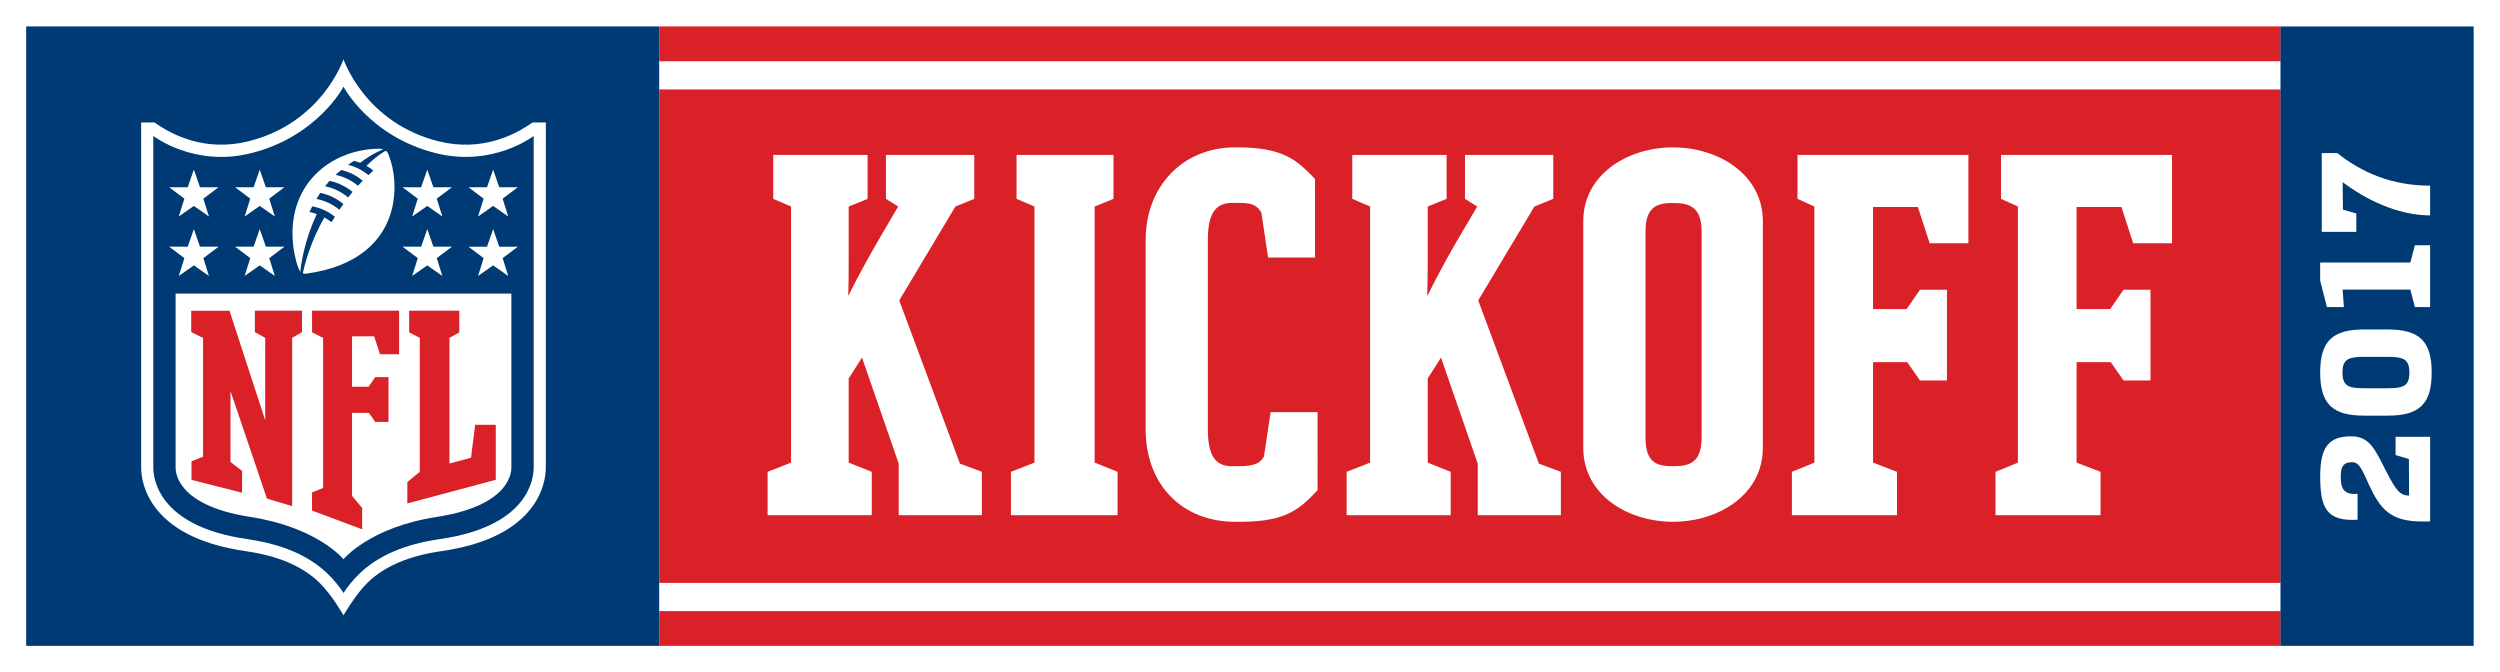 <?xml version="1.0" encoding="UTF-8" standalone="no"?>
<!-- Created with Inkscape (http://www.inkscape.org/) -->

<svg
   width="526.785mm"
   height="141.602mm"
   viewBox="0 0 526.785 141.602"
   version="1.1"
   id="svg5"
   xml:space="preserve"
   inkscape:export-filename="NFL Kickoff 2014.svg"
   inkscape:export-xdpi="96"
   inkscape:export-ydpi="96"
   xmlns:inkscape="http://www.inkscape.org/namespaces/inkscape"
   xmlns:sodipodi="http://sodipodi.sourceforge.net/DTD/sodipodi-0.dtd"
   xmlns="http://www.w3.org/2000/svg"
   xmlns:svg="http://www.w3.org/2000/svg"><sodipodi:namedview
     id="namedview7"
     pagecolor="#ffffff"
     bordercolor="#000000"
     borderopacity="0.25"
     inkscape:showpageshadow="2"
     inkscape:pageopacity="0.0"
     inkscape:pagecheckerboard="0"
     inkscape:deskcolor="#d1d1d1"
     inkscape:document-units="mm"
     showgrid="false" /><defs
     id="defs2"><clipPath
       clipPathUnits="userSpaceOnUse"
       id="clipPath6587"><path
         d="M 0,32.579 H 121.2 V 0 H 0 Z"
         id="path6585" /></clipPath></defs><path
     d="M 1.4444275e-6,141.602 H 526.785 V 1.3673335e-6 H 1.4444275e-6 Z"
     style="fill:#ffffff;fill-opacity:1;fill-rule:nonzero;stroke:none;stroke-width:4.346"
     id="path6573" /><path
     d="M 138.911,12.909 H 480.566 V 5.568 H 138.911 Z"
     style="fill:#da2128;fill-opacity:1;fill-rule:nonzero;stroke:none;stroke-width:4.346"
     id="path6575" /><path
     d="m 138.916,136.091 h 341.646 v -7.324 H 138.916 Z"
     style="fill:#da2128;fill-opacity:1;fill-rule:nonzero;stroke:none;stroke-width:4.346"
     id="path6577" /><path
     d="M 138.916,122.825 H 480.561 V 18.846 H 138.916 Z"
     style="fill:#da2128;fill-opacity:1;fill-rule:nonzero;stroke:none;stroke-width:4.346"
     id="path6579" /><g
     id="g6581"
     transform="matrix(4.346,0,0,-4.346,1.4444274e-6,141.602)"><g
       id="g6583"
       clip-path="url(#clipPath6587)"><g
         id="g6589"
         transform="translate(43.599,18.016)"><path
           d="M 0,0 2.722,4.553 3.637,4.925 V 7.053 H -0.645 V 4.925 L -0.051,4.553 -0.963,2.997 C -2.002,1.212 -2.451,0.248 -2.451,0.248 h -0.021 c 0,0 0.021,0.496 0.021,1.806 v 2.499 l 0.917,0.372 V 7.053 H -6.108 V 4.925 L -5.246,4.553 V -7.864 L -6.382,-8.31 v -2.103 h 5.05 v 2.103 l -1.119,0.446 v 4.08 l 0.646,1.013 1.78,-5.143 v -2.499 h 4.032 v 2.103 l -1.063,0.396 z"
           style="fill:#ffffff;fill-opacity:1;fill-rule:nonzero;stroke:none"
           id="path6591" /></g><g
         id="g6593"
         transform="translate(53.073,22.569)"><path
           d="M 0,0 0.914,0.372 V 2.5 h -4.7 V 0.372 L -2.918,0 v -12.417 l -1.14,-0.446 v -2.103 h 5.17 v 2.103 L 0,-12.417 Z"
           style="fill:#ffffff;fill-opacity:1;fill-rule:nonzero;stroke:none"
           id="path6595" /></g><g
         id="g6597"
         transform="translate(61.283,10.45)"><path
           d="m 0,0 c -0.173,-0.298 -0.371,-0.472 -1.284,-0.472 h -0.271 c -0.841,0 -1.166,0.572 -1.166,1.807 v 9.15 c 0,1.262 0.347,1.807 1.166,1.807 h 0.468 c 0.566,0 0.792,-0.173 0.962,-0.472 L 0.2,9.645 h 2.274 v 3.812 c -0.841,0.865 -1.484,1.53 -3.737,1.53 h -0.144 c -2.5,0 -4.331,-1.854 -4.331,-4.502 v -9.15 c 0,-2.77 1.831,-4.501 4.331,-4.501 h 0.27 c 2.25,0 2.892,0.642 3.736,1.532 V 2.149 H 0.322 Z"
           style="fill:#ffffff;fill-opacity:1;fill-rule:nonzero;stroke:none"
           id="path6599" /></g><g
         id="g6601"
         transform="translate(71.671,18.016)"><path
           d="M 0,0 2.723,4.553 3.639,4.925 V 7.053 H -0.642 V 4.925 L -0.049,4.553 -0.965,2.997 C -2.003,1.212 -2.448,0.248 -2.448,0.248 h -0.026 c 0,0 0.026,0.496 0.026,1.806 v 2.499 l 0.915,0.372 V 7.053 H -6.107 V 4.925 L -5.243,4.553 V -7.864 L -6.381,-8.31 v -2.103 h 5.046 v 2.103 l -1.113,0.446 v 4.08 l 0.643,1.013 1.782,-5.143 v -2.499 h 4.03 v 2.103 l -1.065,0.396 z"
           style="fill:#ffffff;fill-opacity:1;fill-rule:nonzero;stroke:none"
           id="path6603" /></g><g
         id="g6605"
         transform="translate(82.502,11.364)"><path
           d="m 0,0 c 0,-1.262 -0.644,-1.386 -1.387,-1.386 -0.737,0 -1.333,0.124 -1.333,1.386 v 9.992 c 0,1.236 0.596,1.385 1.333,1.385 C -0.644,11.377 0,11.228 0,9.992 Z m -1.387,14.073 c -2.199,0 -4.351,-1.311 -4.351,-3.583 V -0.494 c 0,-2.278 2.152,-3.586 4.351,-3.586 2.201,0 4.356,1.308 4.356,3.586 V 10.49 c 0,2.272 -2.155,3.583 -4.356,3.583"
           style="fill:#ffffff;fill-opacity:1;fill-rule:nonzero;stroke:none"
           id="path6607" /></g><g
         id="g6609"
         transform="translate(87.151,22.941)"><path
           d="m 0,0 0.818,-0.372 v -12.417 l -1.09,-0.446 v -2.103 h 5.096 v 2.103 l -1.161,0.446 v 4.872 h 1.656 l 0.621,-0.89 h 1.307 v 4.402 H 5.94 L 5.292,-5.344 H 3.663 v 4.948 H 5.837 L 6.409,-2.153 H 8.286 V 2.128 H 0 Z"
           style="fill:#ffffff;fill-opacity:1;fill-rule:nonzero;stroke:none"
           id="path6611" /></g><g
         id="g6613"
         transform="translate(102.858,22.545)"><path
           d="M 0,0 0.569,-1.757 H 2.452 V 2.524 H -5.839 V 0.396 L -5.02,0.024 v -12.417 l -1.088,-0.446 v -2.103 h 5.094 v 2.103 l -1.162,0.446 v 4.872 h 1.656 l 0.62,-0.89 h 1.309 v 4.402 H 0.1 L -0.544,-4.948 H -2.176 V 0 Z"
           style="fill:#ffffff;fill-opacity:1;fill-rule:nonzero;stroke:none"
           id="path6615" /></g><path
         d="M 1.269,1.268 H 31.961 V 31.3 H 1.269 Z"
         style="fill:#003a74;fill-opacity:1;fill-rule:nonzero;stroke:none"
         id="path6617" /><path
         d="m 110.568,1.268 h 9.366 v 30.031 h -9.366 z"
         style="fill:#003a74;fill-opacity:1;fill-rule:nonzero;stroke:none"
         id="path6619" /><g
         id="g6621"
         transform="translate(25.816,26.645)"><path
           d="m 0,0 c -0.844,-0.606 -2.458,-1.43 -4.534,-0.918 -3.598,0.886 -4.628,3.985 -4.628,3.985 0,0 -1.03,-3.1 -4.628,-3.985 -2.078,-0.512 -3.69,0.313 -4.534,0.918 h -0.649 v -16.712 c 0,-0.423 0.103,-1.255 0.788,-2.089 0.847,-1.028 2.284,-1.695 4.269,-1.982 1.58,-0.228 2.749,-0.725 3.574,-1.518 0.605,-0.584 1.18,-1.593 1.18,-1.593 0,0 0.597,1.03 1.18,1.593 0.824,0.793 1.994,1.29 3.575,1.518 1.985,0.287 3.421,0.954 4.267,1.982 0.685,0.833 0.789,1.666 0.789,2.089 L 0.649,0 Z"
           style="fill:#ffffff;fill-opacity:1;fill-rule:nonzero;stroke:none"
           id="path6623" /></g><g
         id="g6625"
         transform="translate(25.877,25.992)"><path
           d="m 0,0 c 0,0 -1.967,-1.53 -4.737,-0.838 -3.231,0.807 -4.485,3.226 -4.485,3.226 0,0 -1.255,-2.419 -4.486,-3.226 C -16.478,-1.53 -18.445,0 -18.445,0 v -16.059 c 0,-0.547 0.228,-2.864 4.552,-3.489 1.707,-0.247 2.982,-0.796 3.899,-1.677 0.33,-0.317 0.58,-0.639 0.772,-0.935 0.192,0.296 0.441,0.618 0.771,0.935 0.917,0.881 2.192,1.43 3.899,1.677 4.324,0.625 4.551,2.942 4.552,3.489 z"
           style="fill:#003a74;fill-opacity:1;fill-rule:nonzero;stroke:none"
           id="path6627" /></g><g
         id="g6629"
         transform="translate(16.654,5.468)"><path
           d="M 0,0 C 0,0 1.255,1.547 4.515,2.05 8.25,2.626 8.139,4.379 8.139,4.469 v 8.41 H -8.14 V 4.469 C -8.14,4.38 -8.25,2.626 -4.516,2.05 -1.255,1.547 0,0 0,0"
           style="fill:#ffffff;fill-opacity:1;fill-rule:nonzero;stroke:none"
           id="path6631" /></g><g
         id="g6633"
         transform="translate(12.86,12.2)"><path
           d="M 0,0 -0.001,4 -0.503,4.281 V 5.318 H 1.783 V 4.281 L 1.305,4 v -8.159 l -1.222,0.366 -1.767,5.212 v -3.436 l 0.561,-0.431 v -1.059 l -2.453,0.623 v 0.903 l 0.562,0.22 v 5.757 l -0.575,0.285 v 1.037 h 1.856 z"
           style="fill:#da2128;fill-opacity:1;fill-rule:nonzero;stroke:none"
           id="path6635" /></g><g
         id="g6637"
         transform="translate(17.068,8.542)"><path
           d="m 0,0 0.49,-0.587 v -1.037 l -2.43,0.908 v 0.88 l 0.537,0.219 v 7.274 l -0.534,0.27 V 8.976 H 2.282 V 6.865 H 1.355 L 1.074,7.732 H 0 V 5.291 H 0.806 L 1.123,5.755 H 1.769 V 3.583 H 1.123 L 0.818,4.022 H 0 Z"
           style="fill:#da2128;fill-opacity:1;fill-rule:nonzero;stroke:none"
           id="path6639" /></g><g
         id="g6641"
         transform="translate(19.749,8.174)"><path
           d="M 0,0 V 1.037 L 0.603,1.533 V 8.025 L 0.088,8.295 V 9.344 H 2.521 V 8.295 L 2.043,8.025 V 1.934 l 1.045,0.282 0.2,1.597 h 1 V 1.146 Z"
           style="fill:#da2128;fill-opacity:1;fill-rule:nonzero;stroke:none"
           id="path6643" /></g><g
         id="g6645"
         transform="translate(8.939,20.067)"><path
           d="m 0,0 -0.737,0.554 h 0.9 L 0.46,1.406 0.758,0.554 H 1.657 L 0.921,0 1.191,-0.865 0.46,-0.351 -0.271,-0.865 Z"
           style="fill:#ffffff;fill-opacity:1;fill-rule:nonzero;stroke:none"
           id="path6647" /></g><g
         id="g6649"
         transform="translate(12.133,20.067)"><path
           d="m 0,0 -0.737,0.554 h 0.9 L 0.46,1.406 0.758,0.554 H 1.657 L 0.921,0 1.192,-0.865 0.46,-0.351 -0.271,-0.865 Z"
           style="fill:#ffffff;fill-opacity:1;fill-rule:nonzero;stroke:none"
           id="path6651" /></g><g
         id="g6653"
         transform="translate(8.939,22.95)"><path
           d="m 0,0 -0.737,0.554 h 0.9 L 0.46,1.407 0.758,0.554 H 1.657 L 0.921,0 1.191,-0.865 0.46,-0.351 -0.271,-0.865 Z"
           style="fill:#ffffff;fill-opacity:1;fill-rule:nonzero;stroke:none"
           id="path6655" /></g><g
         id="g6657"
         transform="translate(12.133,22.95)"><path
           d="m 0,0 -0.737,0.554 h 0.9 L 0.46,1.407 0.758,0.554 H 1.657 L 0.921,0 1.192,-0.865 0.46,-0.351 -0.271,-0.865 Z"
           style="fill:#ffffff;fill-opacity:1;fill-rule:nonzero;stroke:none"
           id="path6659" /></g><g
         id="g6661"
         transform="translate(24.641,19.202)"><path
           d="M 0,0 -0.732,0.514 -1.463,0 l 0.27,0.865 -0.735,0.554 h 0.9 l 0.296,0.853 0.298,-0.853 H 0.465 L -0.271,0.865 Z"
           style="fill:#ffffff;fill-opacity:1;fill-rule:nonzero;stroke:none"
           id="path6663" /></g><g
         id="g6665"
         transform="translate(21.447,19.202)"><path
           d="M 0,0 -0.731,0.514 -1.463,0 -1.192,0.865 -1.928,1.419 h 0.9 l 0.297,0.853 0.297,-0.853 H 0.465 L -0.271,0.865 Z"
           style="fill:#ffffff;fill-opacity:1;fill-rule:nonzero;stroke:none"
           id="path6667" /></g><g
         id="g6669"
         transform="translate(24.641,22.085)"><path
           d="M 0,0 -0.732,0.514 -1.463,0 l 0.27,0.865 -0.735,0.554 h 0.9 l 0.296,0.853 0.298,-0.853 H 0.465 L -0.271,0.865 Z"
           style="fill:#ffffff;fill-opacity:1;fill-rule:nonzero;stroke:none"
           id="path6671" /></g><g
         id="g6673"
         transform="translate(21.447,22.085)"><path
           d="M 0,0 -0.731,0.514 -1.463,0 -1.192,0.865 -1.928,1.419 h 0.9 l 0.297,0.853 0.297,-0.853 H 0.465 L -0.271,0.865 Z"
           style="fill:#ffffff;fill-opacity:1;fill-rule:nonzero;stroke:none"
           id="path6675" /></g><g
         id="g6677"
         transform="translate(17.355,23.577)"><path
           d="m 0,0 c -0.328,0.27 -0.695,0.445 -1.086,0.528 0.095,0.09 0.192,0.165 0.276,0.236 C -0.322,0.648 0.007,0.429 0.231,0.243 0.151,0.161 0.073,0.082 0,0 m -0.474,-0.569 c -0.312,0.262 -0.692,0.457 -1.122,0.544 0.066,0.085 0.143,0.175 0.217,0.259 0.328,-0.059 0.75,-0.232 1.117,-0.535 -0.075,-0.09 -0.145,-0.181 -0.212,-0.268 m -0.425,-0.598 c -0.337,0.282 -0.729,0.453 -1.115,0.527 0,0 0.119,0.193 0.186,0.293 0.471,-0.094 0.853,-0.314 1.122,-0.541 -0.07,-0.098 -0.134,-0.191 -0.193,-0.279 m 2.227,2.852 c 0,0 -0.382,-0.198 -0.914,-0.722 C 0.534,0.896 0.669,0.8 0.747,0.736 0.666,0.664 0.584,0.588 0.508,0.516 0.161,0.801 -0.199,0.946 -0.478,1.014 -0.386,1.081 -0.287,1.146 -0.19,1.209 -0.04,1.172 0.105,1.112 0.105,1.112 0.706,1.57 1.226,1.767 1.226,1.767 c 0,0 -0.06,0.03 -0.221,0.027 C -1.358,1.764 -3.534,0 -3.124,-3.019 c 0.044,-0.32 0.169,-0.903 0.327,-1.158 0.052,0.502 0.241,1.615 0.801,2.805 -0.195,0.071 -0.356,0.099 -0.356,0.099 0.058,0.121 0.137,0.273 0.137,0.273 0.414,-0.078 0.78,-0.251 1.098,-0.503 -0.076,-0.123 -0.128,-0.203 -0.164,-0.266 -0.111,0.087 -0.224,0.163 -0.348,0.231 -0.629,-1.101 -0.921,-2.139 -1.04,-2.685 0.007,-0.033 0.075,-0.051 0.13,-0.043 2.589,0.335 3.802,1.655 4.171,3.086 C 1.875,-0.24 1.795,0.741 1.47,1.542 1.447,1.598 1.403,1.691 1.328,1.685"
           style="fill:#ffffff;fill-opacity:1;fill-rule:nonzero;stroke:none"
           id="path6679" /></g><g
         id="g6681"
         transform="translate(116.149,11.405)"><path
           d="M 0,0 H 1.675 V -4.107 H 1.279 c -1.523,0 -2.025,0.592 -2.582,1.811 -0.311,0.686 -0.456,1.063 -0.799,1.063 h -0.015 c -0.487,0 -0.54,-0.324 -0.54,-0.702 0,-0.416 0.038,-0.901 0.799,-0.832 h 0.015 v -1.255 h -0.015 c -1.485,-0.085 -1.797,0.57 -1.797,2.103 0,1.379 0.381,1.941 1.5,1.941 h 0.015 c 0.899,0 1.165,-0.685 1.667,-1.664 0.465,-0.901 0.663,-1.21 1.127,-1.21 L 0.646,-1.079 0,-0.886 Z"
           style="fill:#ffffff;fill-opacity:1;fill-rule:nonzero;stroke:none"
           id="path6683" /></g><g
         id="g6685"
         transform="translate(114.785,13.756)"><path
           d="m 0,0 h 0.822 c 0.861,0 1.211,0.046 1.211,0.763 0,0.716 -0.35,0.762 -1.211,0.762 H 0 C -0.86,1.525 -1.211,1.479 -1.211,0.763 -1.211,0.046 -0.86,0 0,0 m -0.16,2.852 h 1.142 c 1.531,0 2.132,-0.563 2.132,-2.089 0,-1.527 -0.601,-2.089 -2.132,-2.089 H -0.16 c -1.53,0 -2.132,0.562 -2.132,2.089 0,1.526 0.602,2.089 2.132,2.089"
           style="fill:#ffffff;fill-opacity:1;fill-rule:nonzero;stroke:none"
           id="path6687" /></g><g
         id="g6689"
         transform="translate(112.493,18.973)"><path
           d="m 0,0 v 0.879 h 4.371 l 0.221,0.84 H 5.33 V -1.279 H 4.592 L 4.371,-0.432 H 1.089 L 1.15,-1.279 H 0.327 Z"
           style="fill:#ffffff;fill-opacity:1;fill-rule:nonzero;stroke:none"
           id="path6691" /></g><g
         id="g6693"
         transform="translate(113.323,25.161)"><path
           d="m 0,0 c 1.187,-0.948 2.649,-1.58 4.5,-1.58 v -1.441 c -1.63,0 -3.19,0.817 -4.241,1.611 L 0.274,-2.743 0.921,-2.929 V -3.822 H -0.754 V 0 Z"
           style="fill:#ffffff;fill-opacity:1;fill-rule:nonzero;stroke:none"
           id="path6695" /></g></g></g></svg>
